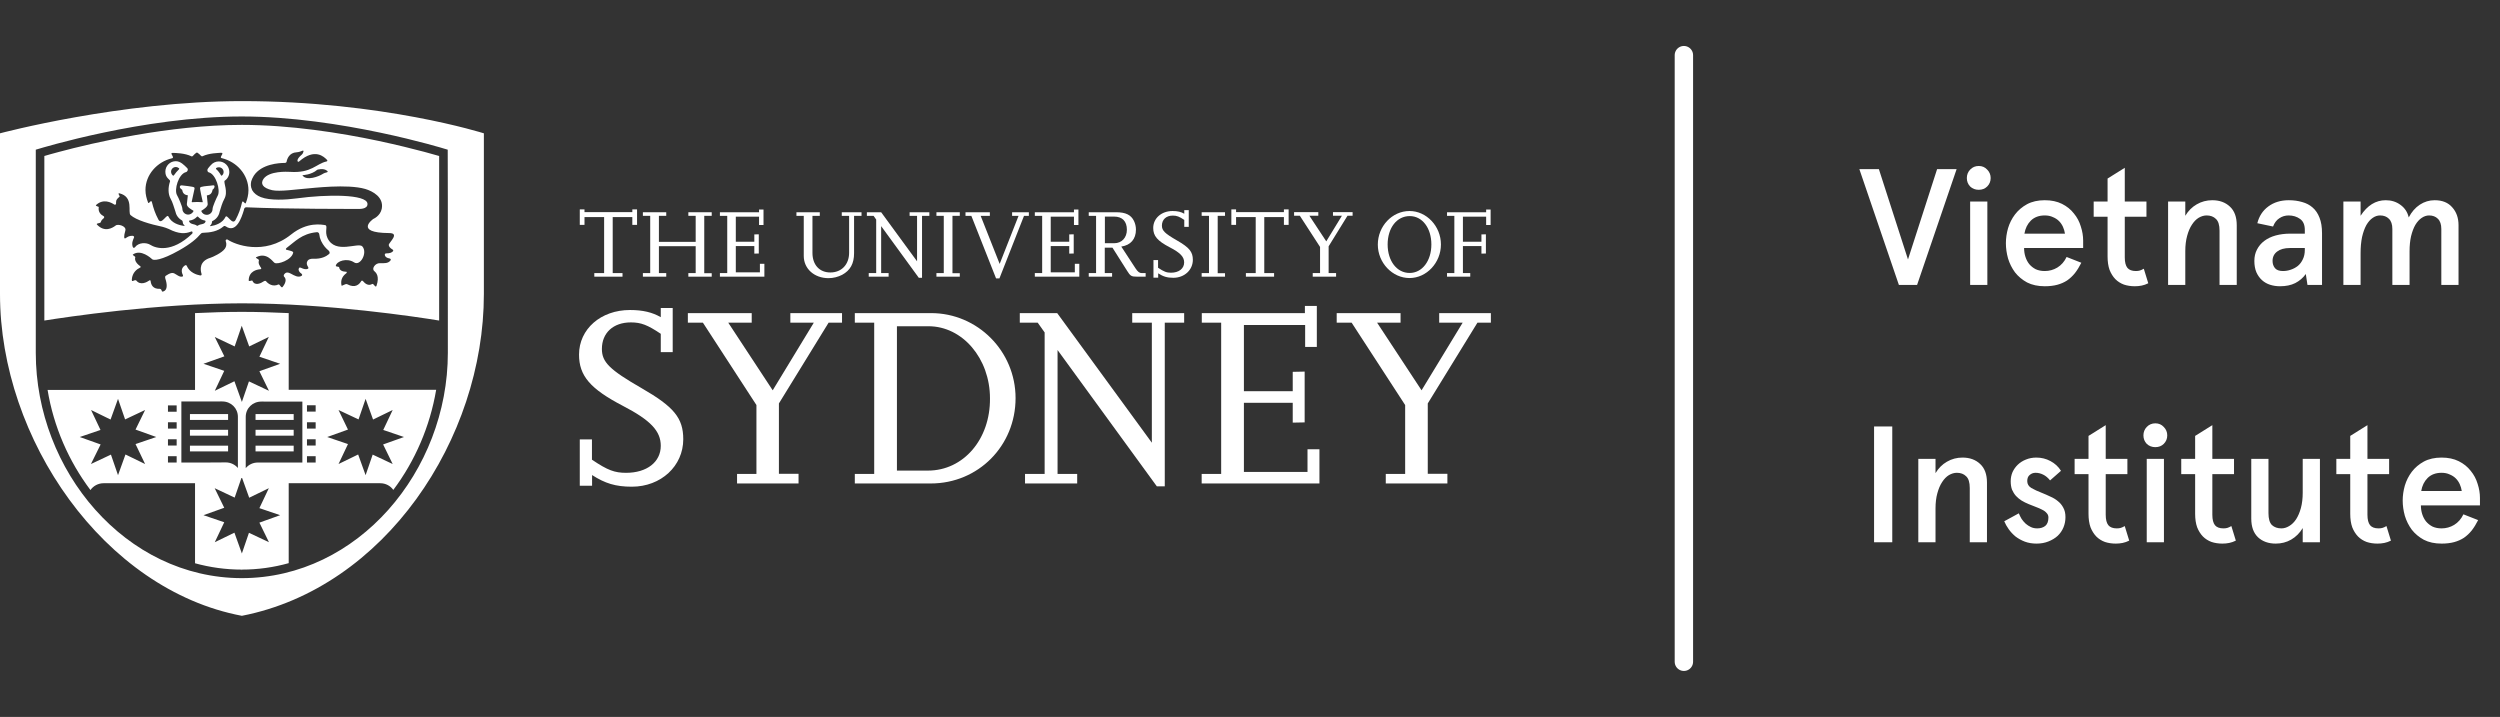 <svg width="272" height="78" viewBox="0 0 272 78" fill="none" xmlns="http://www.w3.org/2000/svg">
<rect x="0" y="0" width="272" height="78" fill="#333333" stroke="none"/>
<path d="M67.729 30.102H64.661V29.712H65.729V23.618H63.593V24.467H63.08V22.782H63.593V23.079H68.797V22.782H69.311V24.467H68.797V23.618H66.662V29.712H67.729V30.102V30.102Z" fill="white"/>
<path d="M77.434 30.102H74.893V29.712H75.69V26.786H71.689V29.712H72.487V30.102H69.946V29.712H70.743V23.483H69.946V23.092H72.487V23.483H71.689V26.314H75.69V23.483H74.893V23.092H77.434V23.483H76.623V29.725H77.434V30.102Z" fill="white"/>
<path d="M83.178 30.102H78.326V29.711H79.123V23.483H78.326V23.092H82.584V22.795H83.07V24.481H82.584V23.577H80.056V26.3H82.07V25.505L82.556 25.492V27.581L82.07 27.595V26.772H80.056V29.63H82.678V28.7H83.165V30.102H83.178Z" fill="white"/>
<path d="M93.721 23.483H92.923V27.541C92.923 28.674 92.518 29.415 91.626 29.9C91.18 30.13 90.666 30.264 90.139 30.264C88.598 30.264 87.449 29.24 87.449 27.851V23.483H86.652V23.092H89.193V23.483H88.395V27.514C88.395 28.808 89.152 29.644 90.342 29.644C91.558 29.644 92.383 28.781 92.383 27.501V23.483H91.585V23.092H93.734V23.483H93.721Z" fill="white"/>
<path d="M100.303 30.224H99.965L95.87 24.602V29.712H96.681V30.102H94.518V29.712H95.329V23.888L95.045 23.483H94.315V23.092H95.87L99.776 28.431V23.483H98.965V23.092H101.114V23.483H100.317V30.224H100.303Z" fill="white"/>
<path d="M104.425 30.102H101.884V29.712H102.682V23.483H101.884V23.092H104.425V23.483H103.628V29.725H104.425V30.102Z" fill="white"/>
<path d="M108.737 30.291H108.372L105.682 23.483H105.047V23.092H107.696V23.483H106.696L108.764 28.714L110.819 23.483H110.116V23.092H111.94V23.483H111.413L108.737 30.291Z" fill="white"/>
<path d="M117.442 30.102H112.589V29.711H113.387V23.483H112.589V23.092H116.847V22.795H117.333V24.481H116.847V23.577H114.319V26.3H116.333V25.505L116.82 25.492V27.581L116.333 27.595V26.772H114.319V29.63H116.941V28.7H117.428V30.102H117.442Z" fill="white"/>
<path d="M124.632 30.102H123.726C123.091 30.102 122.983 30.035 122.632 29.469L121.037 26.948H120.199V29.712H120.996V30.102H118.455V29.712H119.253V23.483H118.455V23.092H121.429C122.469 23.092 123.051 23.375 123.375 24.036C123.51 24.319 123.591 24.643 123.591 24.98C123.591 26.018 123.01 26.678 121.996 26.827L123.537 29.186C123.794 29.577 123.97 29.712 124.227 29.712H124.646V30.102H124.632ZM120.199 26.463H121.226C122.037 26.463 122.605 25.869 122.605 24.993C122.605 24.076 122.105 23.564 121.212 23.564H120.212V26.463H120.199Z" fill="white"/>
<path d="M125.997 30.21H125.497V28.296H125.997V29.132C126.646 29.563 126.93 29.671 127.403 29.671C128.254 29.671 128.836 29.226 128.836 28.552C128.836 27.945 128.417 27.501 127.268 26.907C125.916 26.206 125.47 25.667 125.47 24.805C125.47 23.753 126.362 22.958 127.579 22.958C128.106 22.958 128.511 23.052 128.849 23.254V22.863H129.336V24.683H128.849V23.928C128.309 23.564 128.038 23.456 127.606 23.456C126.876 23.456 126.416 23.888 126.416 24.548C126.416 25.088 126.727 25.398 128.065 26.166C129.403 26.934 129.782 27.406 129.782 28.269C129.782 29.375 128.863 30.224 127.66 30.224C126.984 30.224 126.551 30.089 126.011 29.738V30.21H125.997Z" fill="white"/>
<path d="M133.282 30.102H130.741V29.712H131.539V23.483H130.741V23.092H133.282V23.483H132.485V29.725H133.282V30.102Z" fill="white"/>
<path d="M138.621 30.102H135.553V29.712H136.621V23.618H134.485V24.467H133.972V22.782H134.485V23.079H139.689V22.782H140.203V24.467H139.689V23.618H137.553V29.712H138.621V30.102V30.102Z" fill="white"/>
<path d="M145.366 30.102H142.825V29.712H143.622V26.867L141.419 23.47H140.797V23.079H143.433V23.47H142.46L144.298 26.26L146.001 23.47H145.028V23.079H147.163V23.47H146.609L144.555 26.8V29.712H145.366V30.102Z" fill="white"/>
<path d="M149.907 26.611C149.907 24.616 151.462 22.958 153.354 22.958C155.206 22.958 156.773 24.616 156.773 26.597C156.773 28.579 155.219 30.251 153.354 30.251C151.489 30.251 149.907 28.593 149.907 26.611ZM150.975 26.597C150.975 28.39 151.975 29.698 153.367 29.698C154.732 29.698 155.733 28.39 155.733 26.597C155.733 24.805 154.746 23.51 153.381 23.51C151.975 23.51 150.975 24.791 150.975 26.597Z" fill="white"/>
<path d="M159.977 30.102H157.436V29.711H158.233V23.483H157.436V23.092H161.693V22.795H162.18V24.481H161.693V23.577H159.166V26.3H161.18V25.505L161.666 25.492V27.581L161.18 27.595V26.772H159.166V29.711H159.963V30.102H159.977Z" fill="white"/>
<path d="M64.404 52.845H63.08V47.803H64.404V50.014C66.121 51.173 66.878 51.443 68.121 51.443C70.378 51.443 71.892 50.27 71.892 48.504C71.892 46.9 70.797 45.727 67.756 44.15C64.215 42.303 62.999 40.887 62.999 38.582C62.999 35.805 65.364 33.729 68.54 33.729C69.946 33.729 70.987 33.985 71.892 34.511V33.513H73.19V38.312H71.892V36.317C70.46 35.36 69.757 35.077 68.635 35.077C66.716 35.077 65.486 36.223 65.486 37.962C65.486 39.391 66.297 40.213 69.811 42.236C73.325 44.258 74.339 45.484 74.339 47.79C74.339 50.702 71.919 52.953 68.743 52.953C66.972 52.953 65.823 52.589 64.418 51.686V52.845H64.404Z" fill="white"/>
<path d="M86.882 52.602H80.191V51.564H82.3V44.069L76.474 35.104H74.839V34.066H81.786V35.104H79.231L84.07 42.465L88.544 35.104H85.99V34.066H91.612V35.104H90.153L84.746 43.894V51.551H86.882V52.602Z" fill="white"/>
<path d="M93.004 52.602V51.564H95.113V35.104H93.004V34.066H101.303C106.372 34.066 110.494 38.218 110.494 43.314C110.494 48.504 106.439 52.602 101.263 52.602H93.004ZM97.586 51.2H100.965C104.817 51.2 107.75 47.803 107.71 43.341C107.71 39 104.723 35.495 101.019 35.495H97.586V51.2Z" fill="white"/>
<path d="M126.727 52.912H125.862L115.063 38.083V51.564H117.198V52.602H111.522V51.564H113.657V36.169L112.9 35.104H110.954V34.066H115.022L125.321 48.167V35.104H123.186V34.066H128.836V35.104H126.727V52.912Z" fill="white"/>
<path d="M143.541 52.602H130.741V51.564H132.863V35.104H130.755V34.066H141.973V33.284H143.271V37.746H142V35.36H135.337V42.559H140.649V40.456L141.946 40.429V45.956L140.649 45.983V43.826H135.337V51.349H142.257V48.882H143.555V52.602H143.541Z" fill="white"/>
<path d="M157.463 52.602H150.772V51.564H152.881V44.069L147.055 35.104H145.433V34.066H152.381V35.104H149.826L154.665 42.465L159.139 35.104H156.584V34.066H162.207V35.104H160.747L155.341 43.894V51.551H157.476V52.602H157.463Z" fill="white"/>
<path d="M27.803 47.399H31.952V46.765H27.803V47.399ZM27.803 49.111H31.952V48.491H27.803V49.111ZM27.803 45.687H31.952V45.053H27.803V45.687ZM24.816 46.765H20.666V47.399H24.816V46.765ZM24.816 48.491H20.666V49.111H24.816V48.491ZM24.816 45.053H20.666V45.687H24.816V45.053ZM31.411 34.066C29.722 33.985 28.005 33.931 26.316 33.931C24.626 33.931 22.91 33.985 21.22 34.066V42.424H5.177C5.839 46.441 7.488 50.189 9.84 53.317C10.151 52.872 10.678 52.575 11.272 52.575H21.22V61.284C22.842 61.729 24.545 61.972 26.302 61.972V62.039H26.316V61.972C28.073 61.972 29.776 61.729 31.411 61.271V52.575H41.373C41.954 52.575 42.481 52.858 42.792 53.303C45.144 50.176 46.779 46.414 47.455 42.411H31.411V34.066ZM23.369 36.668L25.532 37.692L26.302 35.441L27.113 37.692L29.249 36.654L28.222 38.811L30.479 39.58L28.222 40.389L29.262 42.519L27.086 41.494L26.316 43.732L25.505 41.48L23.369 42.519L24.397 40.348L22.139 39.58L24.41 38.771L23.369 36.668ZM15.787 50.486L13.651 49.448L12.84 51.699L12.07 49.461L9.894 50.486L10.948 48.356L8.677 47.547L10.934 46.779L9.907 44.608L12.029 45.646L12.84 43.395L13.611 45.633L15.787 44.608L14.746 46.738L17.003 47.547L14.746 48.315L15.787 50.486ZM19.22 50.324H18.274V49.636H19.22V50.324ZM19.22 48.477H18.274V47.79H19.22V48.477ZM19.22 46.63H18.274V45.943H19.22V46.63ZM19.22 44.797H18.274V44.109H19.22V44.797ZM19.733 50.324V43.678H23.924C24.005 43.664 24.099 43.678 24.18 43.678C25.14 43.678 25.883 44.419 25.883 45.349V50.917C25.573 50.553 25.099 50.31 24.572 50.31C24.505 50.324 21.045 50.324 19.733 50.324ZM29.262 58.992L27.086 57.968L26.316 60.219L25.505 57.954L23.369 58.992L24.397 56.822L22.139 56.053L24.397 55.245L23.356 53.115L25.532 54.139L26.302 51.901L27.113 54.153L29.249 53.115L28.222 55.285L30.479 56.053L28.222 56.862L29.262 58.992ZM36.831 44.608L39.008 45.633L39.778 43.395L40.589 45.646L42.724 44.608L41.697 46.779L43.954 47.547L41.684 48.356L42.724 50.486L40.548 49.461L39.778 51.699L38.967 49.448L36.831 50.486L37.859 48.315L35.601 47.547L37.859 46.738L36.831 44.608ZM33.398 44.096H34.344V44.783H33.398V44.096ZM33.398 45.943H34.344V46.63H33.398V45.943ZM33.398 47.79H34.344V48.477H33.398V47.79ZM33.398 49.636H34.344V50.324H33.398V49.636ZM32.898 43.678V50.324C31.587 50.324 28.113 50.324 28.046 50.324C27.519 50.324 27.059 50.553 26.735 50.931V45.363C26.735 44.419 27.478 43.691 28.438 43.691C28.519 43.691 28.614 43.678 28.695 43.691H32.898V43.678ZM41.17 15.327C37.034 14.451 31.574 13.588 26.316 13.588C18.422 13.588 10.083 15.543 6.42 16.527C5.69 16.716 5.15 16.878 4.825 16.972V34.875C7.204 34.497 17.003 33.014 26.302 33.001C35.601 33.001 45.401 34.484 47.779 34.875V16.972C47.455 16.878 46.914 16.729 46.185 16.527C44.982 16.204 43.238 15.772 41.17 15.327ZM18.733 17.215C19.058 17.134 18.355 16.608 18.814 16.635C19.112 16.648 20.099 16.648 20.842 17.012C20.977 17.066 21.072 16.81 21.355 16.622C21.383 16.608 21.45 16.581 21.491 16.622C21.788 16.797 21.883 17.066 22.031 16.999C22.775 16.648 23.748 16.648 24.032 16.622C24.505 16.595 23.788 17.134 24.113 17.201C25.789 17.606 27.032 19.021 27.032 20.706C27.032 21.192 26.911 21.65 26.748 22.081C26.654 22.311 26.424 21.663 26.329 22.041C26.167 22.729 25.991 23.241 25.627 23.928C25.275 24.575 24.707 23.227 24.532 23.605C24.207 24.279 23.451 24.521 22.923 24.602C22.856 24.602 22.802 24.602 22.883 24.535C22.91 24.508 23.045 24.387 23.072 24.144C23.072 24.117 23.058 24.077 23.113 24.05C23.518 23.861 23.815 23.483 23.896 23.038C24.018 22.621 24.194 22.027 24.397 21.663C24.856 20.855 24.302 19.884 24.437 19.668C24.748 19.466 24.951 19.116 24.951 18.711C24.951 18.078 24.437 17.565 23.802 17.565C23.464 17.565 23.153 17.713 22.95 17.956L22.923 17.983C22.815 18.091 22.721 18.212 22.626 18.334C22.518 18.468 22.545 18.711 22.721 18.752C23.505 18.954 24.005 20.706 23.694 21.273C23.559 21.529 23.126 22.472 23.126 22.742C23.126 23.092 22.842 23.375 22.491 23.375C22.221 23.375 21.991 23.214 21.896 22.958L21.91 22.931C22.126 22.796 22.599 22.513 22.599 22.216L22.504 21.259C22.896 21.219 23.072 21.003 23.126 20.639C23.167 20.612 23.194 20.585 23.221 20.558C23.356 20.437 23.437 20.113 23.153 20.167C22.761 20.235 22.315 20.221 21.869 20.342C21.815 20.356 21.774 20.41 21.761 20.464C21.747 20.544 21.991 21.704 22.058 21.96C22.058 21.987 22.045 22 22.031 22C21.856 21.987 21.545 21.974 21.464 21.974C21.383 21.974 21.085 21.987 20.896 22C20.882 22 20.855 21.974 20.855 21.96C20.909 21.69 21.166 20.531 21.166 20.531C21.166 20.477 21.166 20.437 21.139 20.396C21.058 20.288 19.923 20.194 19.774 20.167C19.706 20.154 19.639 20.18 19.598 20.235C19.49 20.396 19.68 20.572 19.815 20.639C19.869 20.989 20.044 21.205 20.423 21.245L20.436 21.259C20.423 21.326 20.328 22.216 20.328 22.216C20.328 22.526 20.801 22.782 21.031 22.917C21.045 22.931 21.058 22.958 21.058 22.971C20.95 23.187 20.72 23.349 20.477 23.349C20.125 23.349 19.842 23.066 19.842 22.715C19.842 22.486 19.423 21.502 19.261 21.232C18.923 20.652 19.423 18.927 20.234 18.725C20.409 18.684 20.504 18.428 20.369 18.293C20.031 17.956 19.639 17.538 19.125 17.538C18.49 17.538 17.99 18.051 17.99 18.684C17.99 19.412 18.544 19.52 18.504 19.722C18.274 20.396 18.274 21.124 18.571 21.637C18.774 21.987 18.936 22.567 19.071 22.971C19.152 23.389 19.396 23.753 19.761 23.955C19.936 24.063 19.855 24.198 19.923 24.346C19.963 24.414 20.017 24.468 20.058 24.508C20.139 24.562 20.071 24.575 20.017 24.575C19.49 24.508 18.666 24.279 18.328 23.564C18.152 23.187 17.571 24.535 17.233 23.888C16.868 23.2 16.706 22.688 16.53 22C16.436 21.623 16.206 22.27 16.111 22.041C15.949 21.61 15.827 21.165 15.827 20.666C15.827 19.021 17.071 17.606 18.733 17.215ZM23.505 18.388C23.491 18.374 23.491 18.307 23.518 18.293C23.599 18.226 23.707 18.199 23.815 18.199C24.099 18.199 24.329 18.428 24.329 18.711C24.329 18.873 24.261 19.008 24.14 19.102C24.113 19.129 24.059 19.102 24.045 19.075C23.896 18.805 23.721 18.576 23.505 18.388ZM22.356 24.131C22.234 24.454 21.774 24.346 21.531 24.548C21.504 24.575 21.437 24.575 21.41 24.548C21.166 24.346 20.72 24.441 20.572 24.09C20.558 24.063 20.558 24.009 20.626 23.996C20.95 23.955 21.234 23.807 21.437 23.578C21.45 23.551 21.504 23.537 21.558 23.591C21.747 23.794 22.004 23.955 22.302 23.996C22.329 24.009 22.383 24.036 22.356 24.131ZM18.909 19.089C18.895 19.102 18.841 19.129 18.801 19.089C18.693 18.994 18.612 18.846 18.612 18.684C18.612 18.401 18.841 18.172 19.125 18.172C19.261 18.172 19.382 18.226 19.477 18.307C19.517 18.334 19.49 18.401 19.477 18.415C19.261 18.63 19.071 18.846 18.909 19.089ZM14.395 25.654C14.043 25.654 13.908 25.762 13.651 25.923C13.489 26.031 13.448 25.721 13.638 25.088C13.786 24.589 12.8 24.319 12.57 24.548C12.232 24.805 11.394 25.317 10.556 24.441C10.394 24.265 10.934 24.319 10.962 24.171C11.016 23.942 11.218 23.807 11.3 23.726C11.354 23.659 11.354 23.551 11.259 23.51C11.002 23.375 10.651 23.079 10.745 22.54C10.759 22.459 10.313 22.432 10.461 22.297C11.245 21.583 12.097 22.027 12.435 22.257C12.489 22.284 12.611 22.284 12.624 22.176C12.651 21.947 12.529 21.785 13.002 21.407C13.097 21.326 12.732 21.016 12.989 21.03C14.597 21.434 13.867 23.106 14.205 23.402C14.827 23.955 16.314 24.387 17.706 24.683C17.828 24.71 18.26 24.858 18.355 24.912C19.49 25.492 20.18 25.438 20.788 25.195C20.977 25.115 20.977 25.371 20.909 25.425C18.666 27.568 16.949 27.015 16.355 26.638C15.935 26.368 15.07 26.355 14.678 26.908C14.611 26.975 14.489 27.015 14.435 26.84C14.314 26.436 14.449 26.166 14.57 25.869C14.652 25.694 14.462 25.654 14.395 25.654ZM35.804 27.636C35.507 27.892 34.966 28.188 34.115 28.148C33.75 28.134 33.574 28.242 33.493 28.337C33.439 28.404 33.412 28.498 33.398 28.512C33.344 28.687 33.412 28.876 33.506 29.024C33.601 29.159 33.56 29.24 33.425 29.267C33.29 29.307 33.101 29.307 32.736 29.132C32.574 29.051 32.533 29.159 32.506 29.226C32.439 29.401 32.56 29.617 32.804 29.779C32.925 29.887 32.898 29.995 32.709 30.062C32.385 30.17 32.101 30.022 31.628 29.765C31.357 29.617 31.141 29.59 30.952 29.806C30.844 29.927 30.857 30.035 30.911 30.103C31.101 30.278 31.209 30.642 30.749 31.221C30.601 31.41 30.438 30.884 30.29 30.952C29.668 31.248 29.154 30.858 28.951 30.601C28.911 30.547 28.816 30.534 28.708 30.601C28.397 30.817 27.721 31.154 27.465 30.547C27.424 30.453 27.059 30.682 27.059 30.507C27.073 29.509 27.938 29.321 28.316 29.294C28.424 29.28 28.451 29.226 28.397 29.132C28.249 28.916 28.073 28.66 28.168 28.363C28.235 28.148 27.668 28.094 27.897 27.973C29.046 27.406 29.681 28.498 29.884 28.606C30.222 28.795 31.709 28.31 31.898 27.501C31.939 27.339 31.547 27.271 31.168 27.177C31.101 27.164 31.06 27.069 31.182 26.975C32.087 26.301 32.817 25.425 34.453 25.263C34.655 25.236 34.736 25.411 34.736 25.492C34.763 25.748 34.831 25.991 34.939 26.22C35.182 26.719 35.466 27.029 35.75 27.258C35.912 27.42 35.885 27.568 35.804 27.636ZM42.67 27.123C42.819 27.204 42.819 27.285 42.711 27.379C42.603 27.474 42.427 27.568 42.035 27.568C41.859 27.568 41.859 27.676 41.873 27.757C41.9 27.946 42.103 28.08 42.386 28.121C42.535 28.161 42.576 28.269 42.427 28.404C42.184 28.647 41.873 28.647 41.332 28.633C40.819 28.62 40.413 29.226 40.711 29.482C40.913 29.658 41.319 30.035 40.967 31.087C40.859 31.397 40.657 30.804 40.494 30.898C40.075 31.154 39.697 30.831 39.508 30.601C39.426 30.507 39.345 30.507 39.291 30.601C39.116 30.898 38.67 31.41 37.778 30.925C37.588 30.817 37.183 31.181 37.156 31.06C37.007 30.359 37.372 29.954 37.669 29.739C37.696 29.712 37.818 29.55 37.615 29.563C37.318 29.55 36.94 29.456 36.899 29.078C36.899 28.997 36.507 29.024 36.534 28.916C36.629 28.404 37.751 28.026 38.534 28.552C39.197 28.984 40.021 27.501 39.426 26.813C38.994 26.314 36.48 27.716 35.629 25.896C35.291 25.169 35.71 24.548 35.372 24.494C35.02 24.441 33.439 24.104 31.682 25.506C28.722 27.878 25.505 26.584 24.748 26.058C24.626 26.018 24.518 26.112 24.559 26.233C24.68 26.544 24.626 26.827 24.478 27.042C24.167 27.514 23.099 27.986 22.91 28.04C21.666 28.404 21.788 29.361 21.923 29.779C21.964 29.914 21.91 29.981 21.774 29.968C21.396 29.9 20.626 29.658 20.315 28.916C20.288 28.835 20.193 28.822 20.085 28.903C19.625 29.226 19.788 29.712 19.896 29.927C19.936 30.008 19.909 30.089 19.801 30.103C19.382 30.157 19.071 29.658 18.706 29.698C18.463 29.725 18.193 29.9 18.03 30.008C17.963 30.049 17.949 30.17 17.99 30.318C18.45 31.693 17.693 31.747 17.639 31.72C17.584 31.693 17.611 31.464 17.395 31.424C16.638 31.464 16.436 30.979 16.395 30.615C16.381 30.494 16.328 30.453 16.26 30.507C15.976 30.709 15.273 31.087 14.827 30.52C14.76 30.44 14.557 30.52 14.435 30.574C14.341 30.615 14.341 30.466 14.341 30.413C14.395 29.631 14.922 29.267 15.219 29.132C15.327 29.078 15.341 29.024 15.246 28.957C15.003 28.781 14.584 28.404 14.719 27.986C14.746 27.905 14.368 27.757 14.462 27.689C15.327 27.069 16.436 28.094 16.571 28.215C16.719 28.337 17.503 28.363 19.504 27.231C20.774 26.517 21.437 25.923 21.802 25.479C21.842 25.425 21.937 25.33 22.072 25.33C22.883 25.303 23.68 25.182 24.302 24.643C24.41 24.535 24.505 24.602 24.559 24.629C25.708 25.425 26.289 23.672 26.532 22.863C26.559 22.701 26.6 22.567 26.775 22.553C30.992 22.755 38.98 22.729 38.98 22.729C38.98 22.729 40.035 22.809 39.981 22.162C39.9 21.111 35.534 21.138 32.29 21.583C31.114 21.744 29.398 21.839 28.384 21.448C27.965 21.286 27.627 21.03 27.438 20.693C27.235 20.261 27.289 20.005 27.33 19.736C27.384 19.547 27.478 19.331 27.613 19.116C28.451 17.835 30.371 17.727 30.979 17.727C31.087 17.727 31.168 17.673 31.182 17.592C31.236 17.296 31.465 16.608 32.276 16.568C32.506 16.554 32.736 16.473 32.885 16.406C32.979 16.365 33.047 16.392 33.02 16.473C32.993 16.581 32.952 16.716 32.831 16.824C32.263 17.309 32.344 17.538 32.412 17.592C32.452 17.619 32.506 17.606 32.547 17.565C34.263 16.069 35.264 17.066 35.574 17.39C35.629 17.444 35.642 17.538 35.534 17.565C34.371 17.821 33.912 18.859 31.533 18.698C31.249 18.684 29.289 18.576 28.668 19.466C28.316 19.978 28.559 20.45 29.614 20.693C30.411 20.868 32.276 20.599 33.155 20.531C34.02 20.464 37.764 19.992 39.737 20.558C40.562 20.801 41.778 21.461 41.535 22.715C41.373 23.51 40.616 23.82 40.616 23.82C40.616 23.82 38.453 25.33 42.333 25.357C43.535 25.357 42.346 26.355 42.292 26.638C42.292 26.827 42.481 27.015 42.67 27.123ZM35.561 18.752C35.439 18.779 35.277 18.819 35.088 18.94C34.736 19.169 33.331 19.749 32.898 19.062C32.898 19.062 33.885 19.035 34.52 18.468C34.52 18.468 35.209 18.239 35.615 18.603C35.669 18.63 35.669 18.725 35.561 18.752ZM26.316 11C13.124 11 0 14.505 0 14.505V32.003C0 47.776 11.326 64.169 26.316 67C41.859 63.967 52.645 47.763 52.645 32.003V14.505C52.632 14.505 41.63 11 26.316 11ZM48.726 38.393C48.726 51.241 38.94 62.888 26.316 62.902H26.302C13.678 62.888 3.893 51.227 3.893 38.393C3.893 23.308 3.893 16.285 3.893 16.285L4.217 16.19C4.244 16.19 15.584 12.672 26.302 12.672C37.021 12.672 48.388 16.19 48.388 16.19L48.712 16.285C48.726 16.285 48.726 23.308 48.726 38.393Z" fill="white"/>
<line x1="183.207" y1="6" x2="183.207" y2="72" stroke="white" stroke-width="2" stroke-linecap="round"/>
<path d="M206.599 31L202.297 18.4H204.421L207.589 28.228L210.757 18.4H212.881L208.579 31H206.599ZM213.992 19.372C213.992 19.012 214.112 18.706 214.352 18.454C214.604 18.19 214.916 18.058 215.288 18.058C215.66 18.058 215.966 18.19 216.206 18.454C216.458 18.706 216.584 19.012 216.584 19.372C216.584 19.732 216.458 20.038 216.206 20.29C215.966 20.53 215.66 20.65 215.288 20.65C214.916 20.65 214.604 20.53 214.352 20.29C214.112 20.038 213.992 19.732 213.992 19.372ZM216.224 21.928V31H214.352V21.928H216.224ZM222.471 23.44C221.847 23.44 221.343 23.626 220.959 23.998C220.587 24.37 220.353 24.844 220.257 25.42H224.667C224.631 25.168 224.559 24.922 224.451 24.682C224.343 24.442 224.199 24.232 224.019 24.052C223.839 23.872 223.617 23.728 223.353 23.62C223.101 23.5 222.807 23.44 222.471 23.44ZM226.647 26.986H220.221C220.221 27.322 220.269 27.64 220.365 27.94C220.461 28.24 220.599 28.504 220.779 28.732C220.971 28.96 221.205 29.146 221.481 29.29C221.769 29.422 222.099 29.488 222.471 29.488C222.963 29.488 223.419 29.362 223.839 29.11C224.271 28.846 224.607 28.462 224.847 27.958L226.449 28.588C226.233 29.02 225.999 29.398 225.747 29.722C225.495 30.034 225.213 30.298 224.901 30.514C224.589 30.718 224.235 30.874 223.839 30.982C223.443 31.09 222.987 31.144 222.471 31.144C221.727 31.144 221.085 31.006 220.545 30.73C220.017 30.442 219.579 30.076 219.231 29.632C218.895 29.176 218.643 28.672 218.475 28.12C218.319 27.556 218.241 27.004 218.241 26.464C218.241 25.924 218.319 25.378 218.475 24.826C218.643 24.274 218.895 23.776 219.231 23.332C219.579 22.876 220.017 22.504 220.545 22.216C221.085 21.928 221.727 21.784 222.471 21.784C223.191 21.784 223.815 21.916 224.343 22.18C224.871 22.444 225.303 22.792 225.639 23.224C225.987 23.644 226.239 24.118 226.395 24.646C226.563 25.162 226.647 25.672 226.647 26.176V26.986ZM227.792 21.928H229.304V19.426L231.176 18.256V21.928H233.534V23.584H231.176V28.012C231.176 28.528 231.272 28.906 231.464 29.146C231.656 29.374 231.962 29.488 232.382 29.488C232.55 29.488 232.694 29.47 232.814 29.434C232.934 29.398 233.078 29.332 233.246 29.236L233.732 30.82C233.492 30.94 233.252 31.024 233.012 31.072C232.772 31.12 232.526 31.144 232.274 31.144C231.842 31.144 231.446 31.084 231.086 30.964C230.726 30.832 230.414 30.634 230.15 30.37C229.886 30.094 229.676 29.758 229.52 29.362C229.376 28.954 229.304 28.468 229.304 27.904V23.584H227.792V21.928ZM237.76 21.928V23.476C238.084 22.936 238.498 22.522 239.002 22.234C239.518 21.934 240.082 21.784 240.694 21.784C241.486 21.784 242.128 22.018 242.62 22.486C243.112 22.942 243.358 23.614 243.358 24.502V31H241.486V25.096C241.486 24.484 241.354 24.058 241.09 23.818C240.838 23.566 240.502 23.44 240.082 23.44C239.794 23.44 239.506 23.524 239.218 23.692C238.942 23.86 238.696 24.112 238.48 24.448C238.264 24.772 238.09 25.18 237.958 25.672C237.826 26.152 237.76 26.704 237.76 27.328V31H235.888V21.928H237.76ZM245.274 28.39C245.274 27.922 245.37 27.508 245.562 27.148C245.754 26.776 246.018 26.464 246.354 26.212C246.702 25.948 247.116 25.75 247.596 25.618C248.088 25.486 248.622 25.42 249.198 25.42H250.764V25.024C250.764 24.46 250.59 24.058 250.242 23.818C249.894 23.566 249.48 23.44 249 23.44C248.628 23.44 248.292 23.542 247.992 23.746C247.692 23.938 247.464 24.238 247.308 24.646L245.598 24.286C245.79 23.518 246.186 22.912 246.786 22.468C247.398 22.012 248.142 21.784 249.018 21.784C249.546 21.784 250.032 21.85 250.476 21.982C250.92 22.102 251.298 22.3 251.61 22.576C251.934 22.852 252.186 23.224 252.366 23.692C252.546 24.148 252.636 24.706 252.636 25.366V31H251.052L250.872 29.812C250.572 30.232 250.188 30.562 249.72 30.802C249.264 31.03 248.712 31.144 248.064 31.144C247.68 31.144 247.32 31.09 246.984 30.982C246.648 30.874 246.354 30.706 246.102 30.478C245.85 30.25 245.646 29.962 245.49 29.614C245.346 29.266 245.274 28.858 245.274 28.39ZM247.254 28.39C247.254 28.702 247.344 28.966 247.524 29.182C247.704 29.386 247.992 29.488 248.388 29.488C248.676 29.488 248.958 29.44 249.234 29.344C249.522 29.248 249.78 29.11 250.008 28.93C250.236 28.738 250.416 28.498 250.548 28.21C250.692 27.922 250.764 27.58 250.764 27.184V26.986H249.126C248.55 26.986 248.094 27.112 247.758 27.364C247.422 27.616 247.254 27.958 247.254 28.39ZM256.832 21.928V23.476C257.564 22.348 258.476 21.784 259.568 21.784C260.18 21.784 260.714 21.952 261.17 22.288C261.638 22.624 261.938 23.08 262.07 23.656C262.382 23.056 262.784 22.594 263.276 22.27C263.768 21.946 264.308 21.784 264.896 21.784C265.724 21.784 266.36 22.042 266.804 22.558C267.26 23.062 267.488 23.71 267.488 24.502V31H265.616V24.916C265.616 24.412 265.49 24.04 265.238 23.8C264.998 23.56 264.68 23.44 264.284 23.44C264.008 23.44 263.738 23.53 263.474 23.71C263.222 23.878 262.994 24.13 262.79 24.466C262.598 24.802 262.442 25.216 262.322 25.708C262.214 26.188 262.16 26.74 262.16 27.364V31H260.288V24.916C260.288 24.412 260.162 24.04 259.91 23.8C259.67 23.56 259.352 23.44 258.956 23.44C258.668 23.44 258.398 23.53 258.146 23.71C257.894 23.878 257.666 24.136 257.462 24.484C257.27 24.832 257.114 25.264 256.994 25.78C256.886 26.296 256.832 26.89 256.832 27.562V31H254.96V21.928H256.832ZM203.899 46.4H205.879V59H203.899V46.4ZM210.584 49.928V51.476C210.908 50.936 211.322 50.522 211.826 50.234C212.342 49.934 212.906 49.784 213.518 49.784C214.31 49.784 214.952 50.018 215.444 50.486C215.936 50.942 216.182 51.614 216.182 52.502V59H214.31V53.096C214.31 52.484 214.178 52.058 213.914 51.818C213.662 51.566 213.326 51.44 212.906 51.44C212.618 51.44 212.33 51.524 212.042 51.692C211.766 51.86 211.52 52.112 211.304 52.448C211.088 52.772 210.914 53.18 210.782 53.672C210.65 54.152 210.584 54.704 210.584 55.328V59H208.712V49.928H210.584ZM221.554 49.784C222.106 49.784 222.616 49.91 223.084 50.162C223.564 50.414 223.948 50.768 224.236 51.224L223.048 52.268C222.82 51.98 222.568 51.77 222.292 51.638C222.028 51.506 221.752 51.44 221.464 51.44C221.224 51.44 221.014 51.518 220.834 51.674C220.654 51.818 220.564 52.04 220.564 52.34C220.564 52.664 220.714 52.916 221.014 53.096C221.326 53.276 221.716 53.456 222.184 53.636C222.484 53.756 222.784 53.888 223.084 54.032C223.396 54.164 223.672 54.332 223.912 54.536C224.152 54.728 224.344 54.962 224.488 55.238C224.644 55.514 224.722 55.856 224.722 56.264C224.722 56.66 224.65 57.032 224.506 57.38C224.362 57.728 224.152 58.034 223.876 58.298C223.6 58.55 223.264 58.754 222.868 58.91C222.484 59.066 222.052 59.144 221.572 59.144C221.104 59.144 220.678 59.072 220.294 58.928C219.922 58.784 219.586 58.598 219.286 58.37C218.998 58.13 218.752 57.866 218.548 57.578C218.344 57.29 218.182 57.002 218.062 56.714L219.646 55.85C219.73 56.054 219.832 56.258 219.952 56.462C220.084 56.654 220.234 56.828 220.402 56.984C220.57 57.128 220.756 57.248 220.96 57.344C221.164 57.44 221.392 57.488 221.644 57.488C222.004 57.488 222.298 57.398 222.526 57.218C222.754 57.026 222.868 56.72 222.868 56.3C222.868 56.108 222.802 55.946 222.67 55.814C222.55 55.67 222.388 55.55 222.184 55.454C221.98 55.346 221.746 55.244 221.482 55.148C221.23 55.052 220.972 54.95 220.708 54.842C220.444 54.734 220.192 54.608 219.952 54.464C219.724 54.32 219.52 54.152 219.34 53.96C219.16 53.756 219.016 53.528 218.908 53.276C218.812 53.012 218.764 52.706 218.764 52.358C218.764 52.01 218.83 51.68 218.962 51.368C219.106 51.056 219.298 50.786 219.538 50.558C219.79 50.318 220.084 50.132 220.42 50C220.768 49.856 221.146 49.784 221.554 49.784ZM225.718 49.928H227.23V47.426L229.102 46.256V49.928H231.46V51.584H229.102V56.012C229.102 56.528 229.198 56.906 229.39 57.146C229.582 57.374 229.888 57.488 230.308 57.488C230.476 57.488 230.62 57.47 230.74 57.434C230.86 57.398 231.004 57.332 231.172 57.236L231.658 58.82C231.418 58.94 231.178 59.024 230.938 59.072C230.698 59.12 230.452 59.144 230.2 59.144C229.768 59.144 229.372 59.084 229.012 58.964C228.652 58.832 228.34 58.634 228.076 58.37C227.812 58.094 227.602 57.758 227.446 57.362C227.302 56.954 227.23 56.468 227.23 55.904V51.584H225.718V49.928ZM233.205 47.372C233.205 47.012 233.325 46.706 233.565 46.454C233.817 46.19 234.129 46.058 234.501 46.058C234.873 46.058 235.179 46.19 235.419 46.454C235.671 46.706 235.797 47.012 235.797 47.372C235.797 47.732 235.671 48.038 235.419 48.29C235.179 48.53 234.873 48.65 234.501 48.65C234.129 48.65 233.817 48.53 233.565 48.29C233.325 48.038 233.205 47.732 233.205 47.372ZM235.437 49.928V59H233.565V49.928H235.437ZM237.319 49.928H238.831V47.426L240.703 46.256V49.928H243.061V51.584H240.703V56.012C240.703 56.528 240.799 56.906 240.991 57.146C241.183 57.374 241.489 57.488 241.909 57.488C242.077 57.488 242.221 57.47 242.341 57.434C242.461 57.398 242.605 57.332 242.773 57.236L243.259 58.82C243.019 58.94 242.779 59.024 242.539 59.072C242.299 59.12 242.053 59.144 241.801 59.144C241.369 59.144 240.973 59.084 240.613 58.964C240.253 58.832 239.941 58.634 239.677 58.37C239.413 58.094 239.203 57.758 239.047 57.362C238.903 56.954 238.831 56.468 238.831 55.904V51.584H237.319V49.928ZM250.536 59V57.452C250.212 57.992 249.792 58.412 249.276 58.712C248.772 59 248.214 59.144 247.602 59.144C246.81 59.144 246.168 58.916 245.676 58.46C245.184 57.992 244.938 57.314 244.938 56.426V49.928H246.81V55.832C246.81 56.444 246.936 56.876 247.188 57.128C247.452 57.368 247.794 57.488 248.214 57.488C248.502 57.488 248.784 57.404 249.06 57.236C249.348 57.068 249.6 56.822 249.816 56.498C250.032 56.162 250.206 55.754 250.338 55.274C250.47 54.782 250.536 54.224 250.536 53.6V49.928H252.408V59H250.536ZM254.194 49.928H255.706V47.426L257.578 46.256V49.928H259.936V51.584H257.578V56.012C257.578 56.528 257.674 56.906 257.866 57.146C258.058 57.374 258.364 57.488 258.784 57.488C258.952 57.488 259.096 57.47 259.216 57.434C259.336 57.398 259.48 57.332 259.648 57.236L260.134 58.82C259.894 58.94 259.654 59.024 259.414 59.072C259.174 59.12 258.928 59.144 258.676 59.144C258.244 59.144 257.848 59.084 257.488 58.964C257.128 58.832 256.816 58.634 256.552 58.37C256.288 58.094 256.078 57.758 255.922 57.362C255.778 56.954 255.706 56.468 255.706 55.904V51.584H254.194V49.928ZM265.643 51.44C265.019 51.44 264.515 51.626 264.131 51.998C263.759 52.37 263.525 52.844 263.429 53.42H267.839C267.803 53.168 267.731 52.922 267.623 52.682C267.515 52.442 267.371 52.232 267.191 52.052C267.011 51.872 266.789 51.728 266.525 51.62C266.273 51.5 265.979 51.44 265.643 51.44ZM269.819 54.986H263.393C263.393 55.322 263.441 55.64 263.537 55.94C263.633 56.24 263.771 56.504 263.951 56.732C264.143 56.96 264.377 57.146 264.653 57.29C264.941 57.422 265.271 57.488 265.643 57.488C266.135 57.488 266.591 57.362 267.011 57.11C267.443 56.846 267.779 56.462 268.019 55.958L269.621 56.588C269.405 57.02 269.171 57.398 268.919 57.722C268.667 58.034 268.385 58.298 268.073 58.514C267.761 58.718 267.407 58.874 267.011 58.982C266.615 59.09 266.159 59.144 265.643 59.144C264.899 59.144 264.257 59.006 263.717 58.73C263.189 58.442 262.751 58.076 262.403 57.632C262.067 57.176 261.815 56.672 261.647 56.12C261.491 55.556 261.413 55.004 261.413 54.464C261.413 53.924 261.491 53.378 261.647 52.826C261.815 52.274 262.067 51.776 262.403 51.332C262.751 50.876 263.189 50.504 263.717 50.216C264.257 49.928 264.899 49.784 265.643 49.784C266.363 49.784 266.987 49.916 267.515 50.18C268.043 50.444 268.475 50.792 268.811 51.224C269.159 51.644 269.411 52.118 269.567 52.646C269.735 53.162 269.819 53.672 269.819 54.176V54.986Z" fill="white"/>
</svg>
